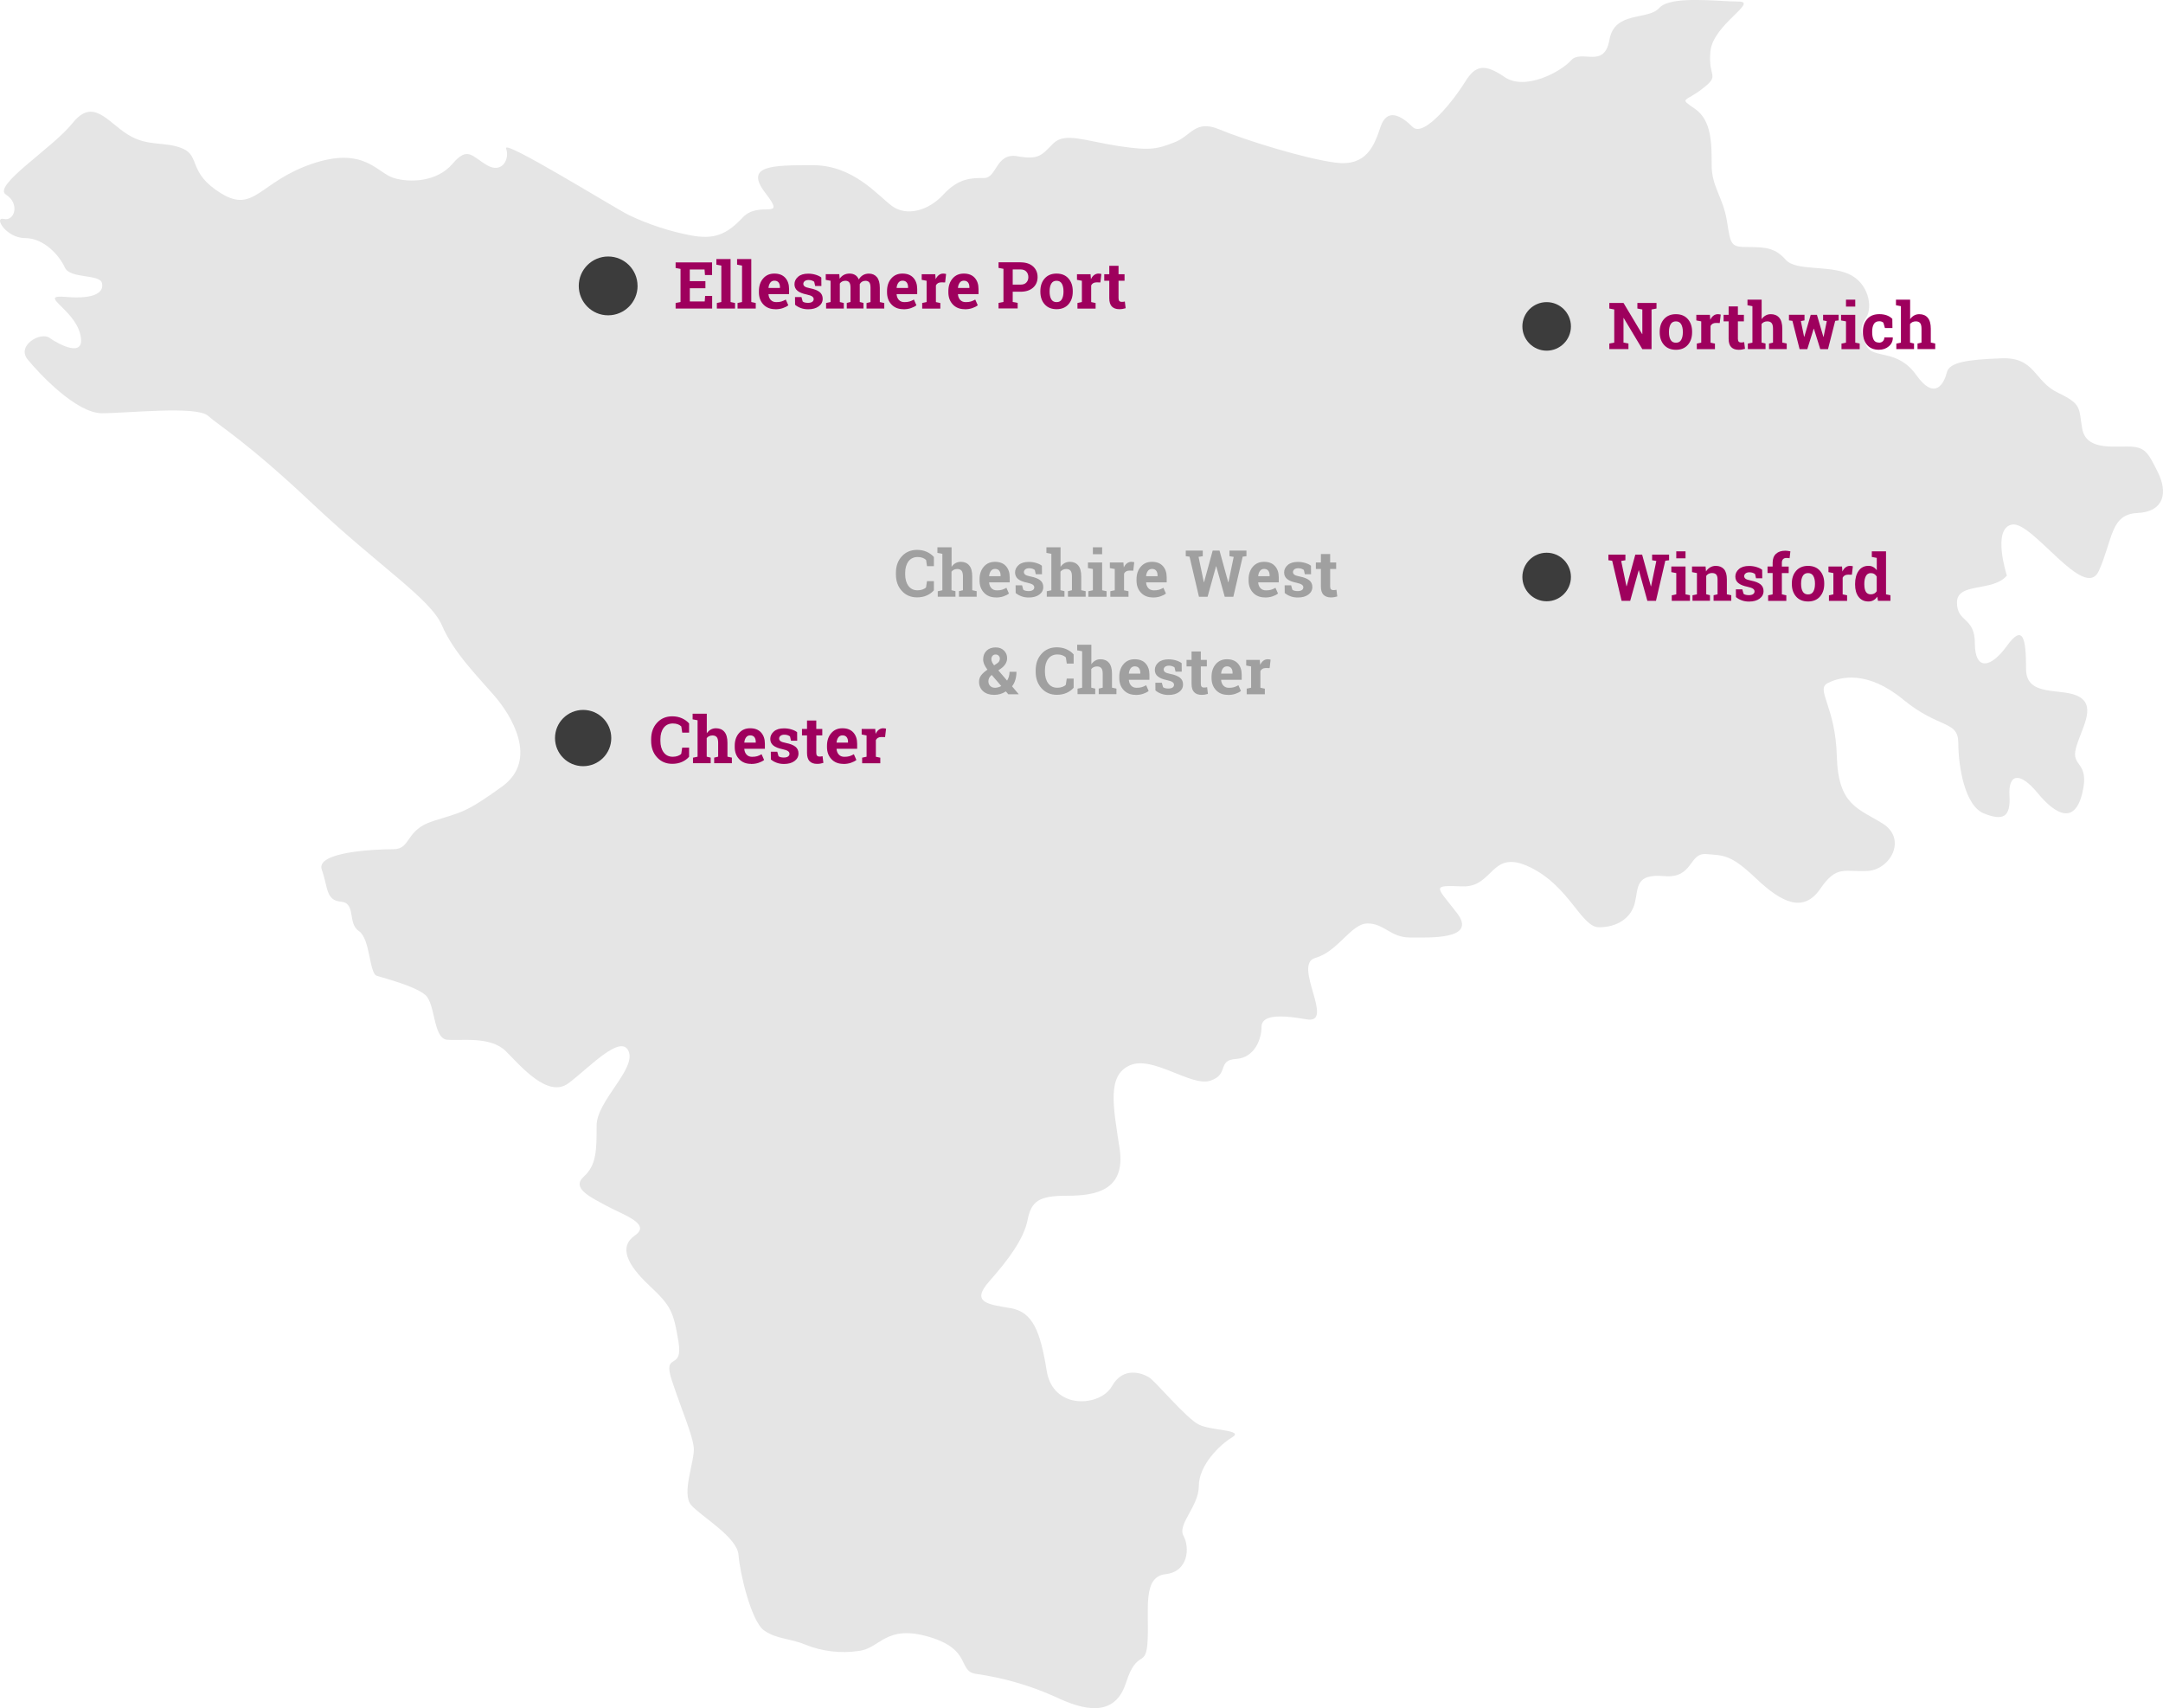 <?xml version="1.0" encoding="UTF-8"?><svg id="Layer_2" xmlns="http://www.w3.org/2000/svg" xmlns:xlink="http://www.w3.org/1999/xlink" viewBox="0 0 532.83 420.8"><defs><style>.cls-1{fill:none;}.cls-2{clip-path:url(#clippath);}.cls-3{fill:#e5e5e5;}.cls-4{fill:#9e005d;}.cls-5{fill:#3c3c3c;}.cls-6,.cls-7{isolation:isolate;}.cls-7{opacity:.41;}</style><clipPath id="clippath"><rect class="cls-1" width="532.83" height="420.8"/></clipPath></defs><g id="Layer_1-2"><g id="Group_296"><g id="Group_30"><g class="cls-2"><g id="Group_29"><path id="Path_28" class="cls-3" d="m494.38,141.81s-3.78-11.65,1.26-12.6,17.95,19.21,21.42,11.34,2.84-13.86,9.45-14.18,7.56-5.04,5.04-10.08-3.15-6.3-7.56-6.3-10.16.63-11.06-4.41.04-5.98-5.94-8.82-5.56-8.82-13.96-8.5-12.81.95-13.44,3.46-2.83,7.25-7.56.63-10.71-3.78-12.28-7.25-1.58-4.41,0-6.93.63-8.5-4.41-10.71-12.91-.63-15.43-3.46-4.73-3.15-9.13-3.15-4.41-.32-5.35-6.3-3.78-8.5-3.78-13.86,0-11.02-4.09-13.86-2.52-1.58,1.89-5.04,1.26-2.52,1.89-9.13,11.97-12.28,6.92-12.28-16.69-1.57-19.52,1.58c-2.83,3.15-11.02.63-12.28,7.87-1.26,7.25-6.93,2.2-9.45,5.04-2.52,2.84-11.34,7.56-16.38,4.1s-7.25-2.84-9.76,1.26-10.08,13.86-12.91,11.02-6.3-4.73-7.88,0c-1.58,4.72-3.47,9.76-11.02,8.82s-22.67-5.67-28.66-8.19-6.93,1.58-11.02,3.15-5.67,2.2-13.86.94-13.23-3.46-16.06-.63-3.46,4.1-8.82,3.15-5.04,5.35-8.19,5.35-6.3,0-10.08,4.1-9.13,5.35-12.6,2.83-9.45-10.08-19.52-10.08-17.01,0-11.65,6.93-1.57,1.58-5.67,5.98-7.24,5.35-12.6,4.41c-5.34-1.01-10.53-2.71-15.43-5.04-3.78-1.89-31.18-18.9-30.23-16.38s-.95,6.3-4.72,4.09-4.72-4.72-8.5-.31-10.4,4.71-14.49,3.46-7.25-7.88-20.16-3.46-14.17,12.28-22.36,7.24-5.04-9.14-9.45-11.02-8.5-.32-13.54-3.47-8.5-9.13-13.55-2.83S-1.99,45.75,1.48,47.95c3.47,2.2,2.11,6.61-.52,5.98s.52,4.72,5.24,4.72,8.5,4.41,9.77,7.24c1.27,2.83,8.5,1.57,9.13,3.78s-1.58,4.1-8.82,3.47,1.89,2.83,3.47,9.13-5.35,2.52-7.56.95-8.19,1.89-5.36,5.35c2.84,3.47,11.97,13.22,18.27,13.22s23.3-1.89,26.14.63,9.45,6.3,25.83,21.73c16.38,15.43,28.98,23.31,31.81,29.92s8.82,12.6,12.91,17.32,11.02,15.75,1.89,22.36-10.08,6.3-17.01,8.5-5.35,6.93-9.76,6.93-19.21.63-17.64,5.04.95,7.56,4.72,7.88,1.57,5.35,4.41,7.24,2.52,10.4,4.41,11.02,9.45,2.52,11.97,4.73,1.89,10.71,5.35,11.02c3.47.31,10.71-.94,14.49,2.84,3.78,3.78,10.39,11.65,15.43,7.87s12.91-12.28,14.8-7.87c1.89,4.41-7.88,12.28-7.88,18.27s0,9.76-3.15,12.6,1.57,5.04,5.67,7.25,11.02,4.41,6.93,7.24-1.89,7.25,3.46,12.28,5.99,6.3,7.25,13.86-4.1,2.2-1.57,9.76,5.04,13.23,5.35,16.38-3.15,11.34-.63,14.17,11.34,7.87,11.65,12.28,3.15,16.38,6.3,18.58,6.3,1.89,10.08,3.47c4.19,1.7,8.76,2.24,13.23,1.58,5.35-.63,6.61-6.62,17.32-3.47s6.93,8.5,11.65,9.13c6.74.96,13.32,2.87,19.53,5.67,6.62,3.15,14.49,5.35,17.33-3.47s5.04-3.15,5.35-10.71-1.26-15.43,4.41-16.06,5.98-6.61,4.41-9.45,3.78-7.25,3.78-12.28,5.04-10.08,8.19-11.97-5.04-1.58-8.19-3.15-10.71-10.71-12.28-11.65-6.3-2.84-9.13,2.2-14.49,5.98-16.06-3.78-3.46-14.49-8.82-15.43-10.08-1.26-5.35-6.61,8.5-10.4,9.45-15.12,2.83-5.98,9.76-5.98,14.49-1.26,12.91-11.65-3.15-17.95,2.52-20.47,15.12,5.35,19.84,3.78,1.58-5.04,6.3-5.35,6.3-5.04,6.3-7.87,3.95-3.15,11.11-1.89-3.55-13.54,2.12-15.12,8.82-8.5,12.91-8.5,5.67,3.46,10.39,3.46,16.7.63,11.65-5.98-6.61-6.93,1.26-6.61,6.93-9.45,16.7-4.73,12.6,14.8,17,14.8,7.88-2.2,8.82-5.98,0-7.25,7.24-6.62,5.99-5.81,10.4-5.43,5.98.07,12.28,6.05,11.65,8.5,15.75,2.52,5.98-4.1,11.65-4.41,9.76-7.88,3.78-11.65-11.02-4.41-11.34-16.69-5.35-16.38-2.2-17.96,9.76-3.15,18.58,4.1,13.55,5.04,13.55,10.71,1.58,15.43,6.3,17.32,6.62.95,6.3-4.41,2.52-5.98,6.93-.63,9.13,7.88,11.02,0c1.89-7.88-2.84-6.3-1.58-11.02s5.04-10.07.95-12.6-13.23.31-13.23-6.93-.63-11.34-4.73-5.67-7.88,5.99-7.88-.63-4.41-5.04-4.41-10.08,8.82-2.52,12.28-6.61"/><path id="Path_29" class="cls-5" d="m157.06,70.42c0,4-3.24,7.24-7.24,7.25s-7.24-3.24-7.25-7.24c0-4,3.24-7.24,7.24-7.25h0c4,0,7.24,3.24,7.24,7.24"/><path id="Path_30" class="cls-5" d="m386.98,80.4c0,3.3-2.68,5.98-5.98,5.98s-5.98-2.68-5.98-5.98,2.68-5.98,5.98-5.98c3.3,0,5.98,2.68,5.98,5.98h0"/><path id="Path_31" class="cls-5" d="m386.98,142.13c0,3.3-2.68,5.98-5.98,5.98s-5.98-2.68-5.98-5.98,2.68-5.98,5.98-5.98c3.3,0,5.98,2.68,5.98,5.98h0"/><path id="Path_32" class="cls-5" d="m150.58,181.8c0,3.83-3.1,6.93-6.93,6.93-3.83,0-6.93-3.1-6.93-6.93s3.1-6.93,6.93-6.93c3.83,0,6.93,3.1,6.93,6.93h0"/></g></g></g><g id="Ellesmere_Port" class="cls-6"><g class="cls-6"><path class="cls-4" d="m173.78,71h-3.85v3.25h3.67l.1-1.36h1.73v3.11h-9v-1.37l1.21-.23v-8.16l-1.21-.23v-1.38h8.98v3.12h-1.75l-.1-1.36h-3.64v2.86h3.85v1.76Z"/><path class="cls-4" d="m176.47,65.19v-1.38h3.5v10.59l1.1.23v1.37h-4.48v-1.37l1.1-.23v-8.98l-1.22-.23Z"/><path class="cls-4" d="m181.57,65.19v-1.38h3.5v10.59l1.1.23v1.37h-4.48v-1.37l1.1-.23v-8.98l-1.22-.23Z"/><path class="cls-4" d="m190.96,76.16c-1.22,0-2.19-.39-2.92-1.17-.73-.78-1.09-1.77-1.09-2.98v-.31c0-1.25.34-2.29,1.04-3.1.69-.81,1.62-1.22,2.78-1.21,1.14,0,2.03.34,2.66,1.03.63.69.95,1.62.95,2.79v1.24h-5.05l-.02.05c.04.56.23,1.02.56,1.38.33.36.78.54,1.35.54.5,0,.92-.05,1.26-.15.33-.1.7-.26,1.09-.48l.62,1.41c-.35.28-.8.51-1.36.7s-1.17.28-1.86.28Zm-.2-7.02c-.42,0-.76.16-1,.48-.25.32-.4.75-.45,1.27l.02.04h2.8v-.2c0-.48-.11-.87-.34-1.16s-.57-.43-1.03-.43Z"/><path class="cls-4" d="m202.34,70.45h-1.53l-.24-1.05c-.16-.12-.35-.23-.59-.31-.24-.08-.5-.12-.79-.12-.4,0-.72.09-.95.27s-.35.41-.35.68c0,.25.11.47.34.64.22.17.67.32,1.34.45,1.05.21,1.82.51,2.33.92.5.4.76.96.76,1.67,0,.76-.33,1.38-.98,1.86-.65.48-1.51.72-2.58.72-.65,0-1.25-.09-1.79-.29-.54-.19-1.03-.46-1.45-.82l-.02-1.9h1.59l.31,1.1c.14.11.32.2.55.25s.48.08.73.08c.46,0,.82-.08,1.06-.25s.36-.39.36-.68c0-.25-.12-.47-.37-.65-.25-.18-.7-.34-1.35-.48-1-.2-1.75-.5-2.25-.9s-.76-.94-.76-1.63.29-1.32.88-1.83c.58-.51,1.41-.77,2.49-.77.66,0,1.28.09,1.86.27s1.05.4,1.38.68l.02,2.1Z"/><path class="cls-4" d="m203.41,68.92v-1.38h3.34l.09,1.12c.27-.41.61-.72,1.02-.94.41-.22.88-.33,1.42-.33s1,.12,1.39.36c.39.24.68.6.88,1.09.26-.45.6-.81,1.02-1.06.42-.25.91-.38,1.47-.38.83,0,1.49.29,1.97.86.48.58.72,1.45.72,2.63v3.52l1.1.23v1.37h-4.37v-1.37l.98-.23v-3.52c0-.64-.1-1.09-.31-1.34-.21-.25-.52-.38-.93-.38-.32,0-.6.07-.84.21-.24.14-.43.34-.57.6,0,.1,0,.18,0,.25,0,.07,0,.14,0,.21v3.95l.92.23v1.37h-4.12v-1.37l.92-.23v-3.52c0-.62-.1-1.07-.31-1.32-.21-.26-.52-.39-.94-.39-.31,0-.58.06-.81.18-.23.12-.42.28-.57.5v4.56l.98.23v1.37h-4.36v-1.37l1.1-.23v-5.24l-1.22-.23Z"/><path class="cls-4" d="m222.52,76.16c-1.22,0-2.19-.39-2.92-1.17-.73-.78-1.09-1.77-1.09-2.98v-.31c0-1.25.34-2.29,1.04-3.1.69-.81,1.62-1.22,2.78-1.21,1.14,0,2.03.34,2.66,1.03.63.69.95,1.62.95,2.79v1.24h-5.05l-.02.05c.04.56.23,1.02.56,1.38.33.36.78.54,1.35.54.5,0,.92-.05,1.26-.15.33-.1.7-.26,1.09-.48l.62,1.41c-.35.28-.8.51-1.36.7s-1.17.28-1.86.28Zm-.2-7.02c-.42,0-.76.16-1,.48-.25.32-.4.75-.45,1.27l.02.04h2.8v-.2c0-.48-.11-.87-.34-1.16s-.57-.43-1.03-.43Z"/><path class="cls-4" d="m227.17,74.63l1.09-.23v-5.24l-1.21-.23v-1.38h3.34l.1,1.23c.2-.44.45-.78.77-1.02s.67-.37,1.09-.37c.12,0,.25,0,.38.03s.24.04.33.07l-.24,2.08-.94-.02c-.33,0-.61.07-.83.2s-.39.32-.5.55v4.11l1.09.23v1.37h-4.47v-1.37Z"/><path class="cls-4" d="m237.63,76.16c-1.22,0-2.19-.39-2.92-1.17-.73-.78-1.09-1.77-1.09-2.98v-.31c0-1.25.34-2.29,1.04-3.1.69-.81,1.62-1.22,2.78-1.21,1.14,0,2.03.34,2.66,1.03.63.69.95,1.62.95,2.79v1.24h-5.05l-.02.05c.04.56.23,1.02.56,1.38.33.36.78.54,1.35.54.5,0,.92-.05,1.26-.15.33-.1.7-.26,1.09-.48l.62,1.41c-.35.28-.8.51-1.36.7s-1.17.28-1.86.28Zm-.2-7.02c-.42,0-.76.16-1,.48-.25.32-.4.75-.45,1.27l.02.04h2.8v-.2c0-.48-.11-.87-.34-1.16s-.57-.43-1.03-.43Z"/><path class="cls-4" d="m251.39,64.62c1.3,0,2.33.33,3.08,1,.75.67,1.13,1.55,1.13,2.63s-.38,1.96-1.13,2.62c-.75.66-1.78.99-3.08.99h-1.92v2.52l1.22.23v1.37h-4.71v-1.37l1.21-.23v-8.16l-1.21-.23v-1.38h5.41Zm-1.92,5.49h1.92c.64,0,1.12-.17,1.44-.52.33-.35.49-.79.49-1.32s-.16-1-.49-1.36c-.33-.36-.81-.54-1.44-.54h-1.92v3.73Z"/><path class="cls-4" d="m256.28,71.7c0-1.26.35-2.29,1.06-3.1.71-.8,1.68-1.21,2.93-1.21s2.23.4,2.93,1.2c.71.8,1.06,1.84,1.06,3.1v.16c0,1.27-.35,2.31-1.06,3.11-.71.8-1.68,1.2-2.92,1.2s-2.24-.4-2.94-1.2c-.71-.8-1.06-1.83-1.06-3.11v-.16Zm2.28.16c0,.77.14,1.39.41,1.86.27.47.71.7,1.31.7s1.02-.23,1.29-.7.41-1.09.41-1.85v-.16c0-.75-.14-1.36-.41-1.84-.28-.47-.71-.71-1.3-.71s-1.03.24-1.3.71c-.27.47-.41,1.09-.41,1.84v.16Z"/><path class="cls-4" d="m265.42,74.63l1.09-.23v-5.24l-1.21-.23v-1.38h3.34l.1,1.23c.2-.44.45-.78.77-1.02s.67-.37,1.09-.37c.12,0,.25,0,.38.03s.24.04.33.07l-.24,2.08-.94-.02c-.33,0-.61.07-.83.2s-.39.32-.5.55v4.11l1.09.23v1.37h-4.47v-1.37Z"/><path class="cls-4" d="m275.54,65.48v2.07h1.48v1.6h-1.48v4.3c0,.33.07.56.2.7.13.14.32.21.55.21.16,0,.29,0,.41-.02s.25-.04.39-.07l.2,1.65c-.26.08-.51.14-.76.18s-.52.06-.81.06c-.79,0-1.39-.22-1.82-.65-.42-.43-.64-1.12-.64-2.05v-4.31h-1.24v-1.6h1.24v-2.07h2.27Z"/></g></g><g id="Northwich" class="cls-6"><g class="cls-6"><path class="cls-4" d="m408.06,74.62v1.38l-1.22.23v9.77h-2.27l-4.59-7.66h-.05v6.05l1.22.23v1.37h-4.71v-1.37l1.21-.23v-8.16l-1.21-.23v-1.38h3.49l4.59,7.66h.05v-6.05l-1.22-.23v-1.38h4.71Z"/><path class="cls-4" d="m408.85,81.7c0-1.26.35-2.29,1.06-3.1.71-.8,1.68-1.21,2.93-1.21s2.23.4,2.93,1.2c.71.8,1.06,1.84,1.06,3.1v.16c0,1.27-.35,2.31-1.06,3.11-.71.8-1.68,1.2-2.92,1.2s-2.24-.4-2.94-1.2c-.71-.8-1.06-1.83-1.06-3.11v-.16Zm2.28.16c0,.77.13,1.39.41,1.86.27.47.71.7,1.31.7s1.02-.23,1.29-.7.41-1.09.41-1.85v-.16c0-.75-.14-1.36-.41-1.84-.28-.47-.71-.71-1.3-.71s-1.03.24-1.3.71c-.27.47-.41,1.09-.41,1.84v.16Z"/><path class="cls-4" d="m417.99,84.63l1.09-.23v-5.24l-1.21-.23v-1.38h3.34l.1,1.23c.2-.44.45-.78.77-1.02s.67-.37,1.09-.37c.12,0,.25,0,.38.03s.24.04.33.07l-.24,2.08-.94-.02c-.33,0-.61.07-.83.2s-.39.32-.5.55v4.11l1.09.23v1.37h-4.47v-1.37Z"/><path class="cls-4" d="m428.11,75.48v2.07h1.48v1.6h-1.48v4.3c0,.33.07.56.2.7.13.14.32.21.55.21.16,0,.29,0,.41-.02s.25-.04.39-.07l.2,1.65c-.26.08-.51.14-.76.18s-.52.06-.81.06c-.79,0-1.39-.22-1.82-.65-.42-.43-.64-1.12-.64-2.05v-4.31h-1.24v-1.6h1.24v-2.07h2.27Z"/><path class="cls-4" d="m430.59,84.63l1.1-.23v-8.98l-1.22-.23v-1.38h3.49v4.81c.27-.39.59-.69.98-.91.38-.22.81-.32,1.28-.32.88,0,1.58.29,2.08.88.5.59.75,1.49.75,2.71v3.41l1.09.23v1.37h-4.36v-1.37l.98-.23v-3.43c0-.66-.12-1.12-.35-1.39-.23-.27-.58-.41-1.04-.41-.32,0-.6.06-.83.17-.24.11-.44.28-.6.48v4.58l.98.23v1.37h-4.36v-1.37Z"/><path class="cls-4" d="m452.93,78.92l-.85.11-1.77,6.97h-1.91l-1.57-5.03h-.05l-1.57,5.03h-1.9l-1.77-6.97-.85-.11v-1.38h3.83v1.38l-.9.17.8,3.87h.05l1.58-5.41h1.53l1.59,5.43h.05l.79-3.88-.91-.18v-1.38h3.83v1.38Z"/><path class="cls-4" d="m453.64,84.63l1.1-.23v-5.24l-1.22-.23v-1.38h3.5v6.85l1.09.23v1.37h-4.48v-1.37Zm3.38-9.11h-2.28v-1.71h2.28v1.71Z"/><path class="cls-4" d="m462.84,84.41c.41,0,.73-.12.98-.36.24-.24.37-.55.37-.95h2.06l.02.05c.02.85-.3,1.57-.96,2.14-.66.58-1.48.86-2.47.86-1.26,0-2.23-.4-2.91-1.2-.68-.8-1.02-1.82-1.02-3.07v-.23c0-1.25.35-2.27,1.05-3.07.7-.8,1.7-1.2,3-1.2.68,0,1.29.1,1.84.3.54.2.99.49,1.35.86l.03,2.26h-1.85l-.38-1.32c-.12-.1-.26-.18-.42-.25-.17-.07-.36-.1-.57-.1-.65,0-1.1.23-1.37.7s-.4,1.07-.4,1.81v.23c0,.75.12,1.36.37,1.82.24.46.67.69,1.29.69Z"/><path class="cls-4" d="m467.17,84.63l1.1-.23v-8.98l-1.22-.23v-1.38h3.49v4.81c.27-.39.59-.69.98-.91.38-.22.81-.32,1.28-.32.88,0,1.58.29,2.08.88.5.59.75,1.49.75,2.71v3.41l1.09.23v1.37h-4.36v-1.37l.98-.23v-3.43c0-.66-.12-1.12-.35-1.39-.23-.27-.58-.41-1.04-.41-.32,0-.6.06-.83.17-.24.11-.44.28-.6.48v4.58l.98.23v1.37h-4.36v-1.37Z"/></g></g><g id="Winsford" class="cls-6"><g class="cls-6"><path class="cls-4" d="m411.17,138l-.94.12-2.3,9.88h-2.12l-2.09-7.51h-.05l-2.09,7.51h-2.12l-2.32-9.88-.93-.12v-1.38h4.19v1.38l-1.04.18,1.3,6.23h.05s2.13-7.79,2.13-7.79h1.68l2.15,7.8h.05s1.3-6.24,1.3-6.24l-1.04-.18v-1.38h4.18v1.38Z"/><path class="cls-4" d="m411.83,146.63l1.1-.23v-5.24l-1.22-.23v-1.38h3.5v6.85l1.09.23v1.37h-4.48v-1.37Zm3.38-9.11h-2.28v-1.71h2.28v1.71Z"/><path class="cls-4" d="m416.93,146.63l1.09-.23v-5.24l-1.21-.23v-1.38h3.34l.1,1.21c.28-.43.63-.77,1.04-1.01.41-.24.87-.36,1.38-.36.85,0,1.52.27,2,.8.48.54.72,1.38.72,2.52v3.68l1.09.23v1.37h-4.36v-1.37l.98-.23v-3.67c0-.57-.12-.97-.34-1.21-.23-.24-.58-.36-1.04-.36-.3,0-.57.06-.81.18-.24.12-.44.3-.6.52v4.53l.92.23v1.37h-4.3v-1.37Z"/><path class="cls-4" d="m434.11,142.45h-1.53l-.24-1.05c-.16-.12-.35-.23-.59-.31-.24-.08-.5-.12-.79-.12-.4,0-.72.09-.95.27s-.35.41-.35.68c0,.25.11.47.34.64.22.17.67.32,1.34.45,1.05.21,1.82.51,2.33.92.5.4.76.96.76,1.67,0,.76-.33,1.38-.98,1.86-.65.48-1.51.72-2.58.72-.65,0-1.25-.09-1.79-.29-.54-.19-1.03-.46-1.45-.82l-.02-1.9h1.59l.31,1.1c.13.11.32.2.55.25s.48.08.73.08c.46,0,.82-.08,1.06-.25s.36-.39.36-.68c0-.25-.12-.47-.37-.65-.25-.18-.7-.34-1.35-.48-1-.2-1.75-.5-2.25-.9s-.76-.94-.76-1.63.29-1.32.88-1.83c.58-.51,1.41-.77,2.49-.77.66,0,1.28.09,1.86.27s1.04.4,1.38.68l.02,2.1Z"/><path class="cls-4" d="m435.57,146.63l1.1-.23v-5.25h-1.26v-1.6h1.26v-.94c0-.95.27-1.68.82-2.19s1.31-.77,2.3-.77c.19,0,.39.01.59.04.2.03.42.07.66.12l-.2,1.7c-.12-.02-.25-.04-.36-.05s-.25-.02-.41-.02c-.37,0-.65.1-.84.3-.19.2-.29.5-.29.88v.94h1.68v1.6h-1.68v5.25l1.1.23v1.37h-4.48v-1.37Z"/><path class="cls-4" d="m441.4,143.7c0-1.26.35-2.29,1.06-3.1.71-.8,1.68-1.21,2.93-1.21s2.23.4,2.93,1.2c.71.8,1.06,1.84,1.06,3.1v.16c0,1.27-.35,2.31-1.06,3.11-.71.8-1.68,1.2-2.92,1.2s-2.24-.4-2.94-1.2c-.71-.8-1.06-1.83-1.06-3.11v-.16Zm2.28.16c0,.77.13,1.39.41,1.86.27.47.71.7,1.31.7s1.02-.23,1.29-.7.41-1.09.41-1.85v-.16c0-.75-.14-1.36-.41-1.84-.28-.47-.71-.71-1.3-.71s-1.03.24-1.3.71c-.27.47-.41,1.09-.41,1.84v.16Z"/><path class="cls-4" d="m450.54,146.63l1.09-.23v-5.24l-1.21-.23v-1.38h3.34l.1,1.23c.2-.44.45-.78.77-1.02s.67-.37,1.09-.37c.12,0,.25,0,.38.03s.24.04.33.07l-.24,2.08-.94-.02c-.33,0-.61.07-.83.2s-.39.32-.5.55v4.11l1.09.23v1.37h-4.47v-1.37Z"/><path class="cls-4" d="m462.45,146.97c-.27.39-.58.69-.94.89-.36.2-.78.3-1.24.3-1.04,0-1.85-.38-2.43-1.14-.58-.76-.86-1.77-.86-3.02v-.16c0-1.33.29-2.41.87-3.23s1.39-1.23,2.44-1.23c.42,0,.8.09,1.14.28.34.18.63.45.89.79v-3.03l-1.22-.23v-1.38h3.5v10.59l1.09.23v1.37h-3.07l-.17-1.03Zm-3.19-2.96c0,.74.12,1.32.37,1.75.25.42.65.64,1.21.64.33,0,.62-.07.87-.2.24-.14.45-.33.6-.59v-3.59c-.16-.27-.36-.48-.6-.63s-.53-.22-.86-.22c-.56,0-.96.25-1.22.74-.26.5-.38,1.14-.38,1.94v.16Z"/></g></g><g id="Cheshire_West_Chester" class="cls-7"><g class="cls-6"><path class="cls-5" d="m230.06,139.46h-1.7l-.23-1.52c-.22-.22-.51-.4-.85-.53-.34-.13-.74-.2-1.21-.2-.99,0-1.75.36-2.29,1.08-.53.72-.8,1.66-.8,2.81v.4c0,1.16.27,2.1.8,2.82s1.28,1.09,2.25,1.09c.45,0,.86-.07,1.23-.2.37-.13.66-.31.86-.53l.23-1.52h1.7v2.25c-.46.53-1.04.95-1.75,1.27s-1.51.47-2.39.47c-1.53,0-2.78-.53-3.75-1.59-.97-1.06-1.46-2.41-1.46-4.07v-.38c0-1.65.48-3.01,1.45-4.07s2.22-1.59,3.76-1.59c.88,0,1.67.16,2.38.48.71.32,1.29.74,1.76,1.27v2.25Z"/><path class="cls-5" d="m231.04,145.63l1.1-.23v-8.98l-1.22-.23v-1.38h3.49v4.81c.27-.39.59-.69.98-.91.39-.22.81-.32,1.28-.32.89,0,1.58.29,2.08.88.5.59.75,1.49.75,2.71v3.41l1.09.23v1.37h-4.36v-1.37l.98-.23v-3.43c0-.66-.12-1.12-.35-1.39-.23-.27-.58-.41-1.04-.41-.32,0-.6.06-.83.17-.24.11-.44.28-.6.48v4.58l.98.23v1.37h-4.36v-1.37Z"/><path class="cls-5" d="m245.31,147.16c-1.22,0-2.19-.39-2.92-1.17-.73-.78-1.09-1.77-1.09-2.98v-.31c0-1.25.34-2.29,1.04-3.1.69-.81,1.62-1.22,2.78-1.21,1.14,0,2.03.34,2.66,1.03.63.69.95,1.62.95,2.79v1.24h-5.05l-.02.05c.04.56.23,1.02.56,1.38.33.36.78.54,1.35.54.5,0,.92-.05,1.26-.15.33-.1.7-.26,1.09-.48l.62,1.41c-.35.28-.8.51-1.36.7s-1.17.28-1.86.28Zm-.2-7.02c-.42,0-.76.16-1,.48-.25.32-.4.75-.45,1.27l.02.04h2.8v-.2c0-.48-.11-.87-.34-1.16s-.57-.43-1.03-.43Z"/><path class="cls-5" d="m256.68,141.45h-1.53l-.24-1.05c-.16-.12-.35-.23-.59-.31-.24-.08-.5-.12-.79-.12-.4,0-.72.09-.95.27s-.35.41-.35.68c0,.25.11.47.34.64.22.17.67.32,1.34.45,1.05.21,1.82.51,2.33.92.5.4.76.96.76,1.67,0,.76-.33,1.38-.98,1.86-.65.48-1.51.72-2.58.72-.65,0-1.25-.09-1.79-.29-.54-.19-1.03-.46-1.45-.82l-.02-1.9h1.59l.31,1.1c.14.11.32.2.55.25s.48.08.73.08c.46,0,.82-.08,1.06-.25s.36-.39.36-.68c0-.25-.12-.47-.37-.65-.25-.18-.7-.34-1.35-.48-1-.2-1.75-.5-2.25-.9s-.76-.94-.76-1.63.29-1.32.88-1.83c.58-.51,1.41-.77,2.49-.77.66,0,1.28.09,1.86.27s1.05.4,1.38.68l.02,2.1Z"/><path class="cls-5" d="m257.89,145.63l1.1-.23v-8.98l-1.22-.23v-1.38h3.49v4.81c.27-.39.59-.69.98-.91.39-.22.81-.32,1.28-.32.89,0,1.58.29,2.08.88.5.59.75,1.49.75,2.71v3.41l1.09.23v1.37h-4.36v-1.37l.98-.23v-3.43c0-.66-.12-1.12-.35-1.39-.23-.27-.58-.41-1.04-.41-.32,0-.6.06-.83.17-.24.11-.44.28-.6.48v4.58l.98.23v1.37h-4.36v-1.37Z"/><path class="cls-5" d="m268.12,145.63l1.1-.23v-5.24l-1.22-.23v-1.38h3.5v6.85l1.09.23v1.37h-4.48v-1.37Zm3.38-9.11h-2.28v-1.71h2.28v1.71Z"/><path class="cls-5" d="m273.52,145.63l1.09-.23v-5.24l-1.21-.23v-1.38h3.34l.1,1.23c.2-.44.45-.78.77-1.02s.67-.37,1.09-.37c.12,0,.25,0,.38.03s.24.04.33.07l-.24,2.08-.94-.02c-.33,0-.61.07-.83.2s-.39.32-.5.55v4.11l1.09.23v1.37h-4.47v-1.37Z"/><path class="cls-5" d="m283.98,147.16c-1.22,0-2.19-.39-2.92-1.17s-1.09-1.77-1.09-2.98v-.31c0-1.25.34-2.29,1.04-3.1s1.62-1.22,2.78-1.21c1.14,0,2.03.34,2.66,1.03s.95,1.62.95,2.79v1.24h-5.05l-.02.05c.04.56.23,1.02.56,1.38s.78.54,1.35.54c.5,0,.92-.05,1.26-.15s.7-.26,1.09-.48l.62,1.41c-.35.28-.8.51-1.36.7s-1.17.28-1.86.28Zm-.2-7.02c-.42,0-.75.16-1,.48s-.4.75-.45,1.27l.02.04h2.8v-.2c0-.48-.11-.87-.34-1.16s-.57-.43-1.03-.43Z"/><path class="cls-5" d="m307.06,137l-.94.12-2.3,9.88h-2.12l-2.09-7.51h-.05l-2.09,7.51h-2.12l-2.32-9.88-.93-.12v-1.38h4.19v1.38l-1.04.18,1.3,6.23h.05s2.13-7.79,2.13-7.79h1.68l2.15,7.8h.05s1.3-6.24,1.3-6.24l-1.04-.18v-1.38h4.18v1.38Z"/><path class="cls-5" d="m311.59,147.16c-1.22,0-2.19-.39-2.92-1.17s-1.09-1.77-1.09-2.98v-.31c0-1.25.34-2.29,1.04-3.1s1.62-1.22,2.78-1.21c1.14,0,2.03.34,2.66,1.03s.95,1.62.95,2.79v1.24h-5.05l-.02.05c.04.56.23,1.02.56,1.38s.78.54,1.35.54c.5,0,.92-.05,1.26-.15s.7-.26,1.09-.48l.62,1.41c-.35.28-.8.51-1.36.7s-1.17.28-1.86.28Zm-.2-7.02c-.42,0-.75.16-1,.48s-.4.75-.45,1.27l.02.04h2.8v-.2c0-.48-.11-.87-.34-1.16s-.57-.43-1.03-.43Z"/><path class="cls-5" d="m322.96,141.45h-1.53l-.24-1.05c-.16-.12-.35-.23-.59-.31s-.5-.12-.79-.12c-.4,0-.72.09-.95.27s-.35.41-.35.68c0,.25.11.47.34.64s.67.32,1.34.45c1.05.21,1.82.51,2.33.92s.76.96.76,1.67c0,.76-.33,1.38-.98,1.86s-1.51.72-2.58.72c-.65,0-1.25-.09-1.79-.29s-1.03-.46-1.45-.82l-.02-1.9h1.59l.31,1.1c.14.11.32.2.55.25s.48.08.73.08c.46,0,.82-.08,1.06-.25s.36-.39.36-.68c0-.25-.12-.47-.37-.65s-.7-.34-1.35-.48c-1-.2-1.75-.5-2.25-.9s-.76-.94-.76-1.63.29-1.32.88-1.83,1.41-.77,2.49-.77c.66,0,1.28.09,1.86.27s1.05.4,1.38.68l.02,2.1Z"/><path class="cls-5" d="m327.67,136.48v2.07h1.48v1.6h-1.48v4.3c0,.33.07.56.2.7s.32.21.55.21c.16,0,.29,0,.41-.02s.25-.04.39-.07l.2,1.65c-.25.08-.51.14-.76.18s-.52.06-.81.06c-.79,0-1.39-.22-1.82-.65s-.64-1.12-.64-2.05v-4.31h-1.24v-1.6h1.24v-2.07h2.27Z"/></g><g class="cls-6"><path class="cls-5" d="m241.18,167.94c0-.61.17-1.14.51-1.59.34-.45.85-.91,1.55-1.39-.35-.48-.62-.92-.79-1.31-.17-.4-.26-.8-.26-1.21,0-.9.28-1.62.84-2.16s1.31-.81,2.26-.81c.83,0,1.5.26,2.02.77.52.51.78,1.13.78,1.86,0,.51-.13.98-.38,1.4-.26.42-.6.79-1.05,1.11l-.73.52,2.16,2.52c.19-.31.33-.65.44-1.02.1-.36.16-.75.16-1.16h1.7c0,.72-.09,1.38-.27,1.98-.18.6-.45,1.14-.81,1.61l1.62,1.91-.02.04h-2.53l-.6-.7c-.44.29-.9.5-1.37.64s-.97.21-1.51.21c-1.14,0-2.04-.3-2.71-.89s-1.01-1.37-1.01-2.33Zm3.84,1.48c.28,0,.55-.04.83-.11.28-.07.54-.18.8-.32l-2.34-2.72-.15.1c-.27.25-.45.49-.54.73-.1.24-.14.48-.14.71,0,.46.14.84.43,1.14.29.3.66.45,1.12.45Zm-.8-7.01c0,.22.06.45.17.69.11.24.28.5.5.79l.67-.44c.29-.19.49-.38.59-.58s.15-.41.15-.65c0-.26-.1-.49-.29-.7-.19-.2-.44-.3-.75-.3-.34,0-.6.11-.78.34-.18.23-.27.51-.27.85Z"/><path class="cls-5" d="m264.49,163.46h-1.7l-.23-1.52c-.22-.22-.51-.4-.85-.53-.34-.13-.74-.2-1.21-.2-.99,0-1.75.36-2.29,1.08-.53.72-.8,1.66-.8,2.81v.4c0,1.16.27,2.1.8,2.82s1.28,1.09,2.25,1.09c.45,0,.86-.07,1.23-.2.37-.13.66-.31.86-.53l.23-1.52h1.7v2.25c-.46.53-1.04.95-1.75,1.27s-1.51.47-2.39.47c-1.53,0-2.78-.53-3.75-1.59-.97-1.06-1.46-2.41-1.46-4.07v-.38c0-1.65.48-3.01,1.45-4.07s2.22-1.59,3.76-1.59c.88,0,1.67.16,2.38.48.71.32,1.29.74,1.76,1.27v2.25Z"/><path class="cls-5" d="m265.47,169.63l1.1-.23v-8.98l-1.22-.23v-1.38h3.49v4.81c.27-.39.59-.69.98-.91.38-.22.81-.32,1.28-.32.88,0,1.58.29,2.08.88.5.59.75,1.49.75,2.71v3.41l1.09.23v1.37h-4.36v-1.37l.98-.23v-3.43c0-.66-.12-1.12-.35-1.39-.23-.27-.58-.41-1.04-.41-.32,0-.6.06-.83.17-.24.11-.44.28-.6.48v4.58l.98.23v1.37h-4.36v-1.37Z"/><path class="cls-5" d="m279.73,171.16c-1.22,0-2.19-.39-2.92-1.17-.73-.78-1.09-1.77-1.09-2.98v-.31c0-1.25.34-2.29,1.04-3.1.69-.81,1.62-1.22,2.78-1.21,1.14,0,2.03.34,2.66,1.03.63.69.95,1.62.95,2.79v1.24h-5.05l-.02.05c.04.56.23,1.02.56,1.38.33.36.78.54,1.35.54.5,0,.92-.05,1.26-.15.33-.1.7-.26,1.09-.48l.62,1.41c-.35.28-.8.51-1.36.7s-1.17.28-1.86.28Zm-.2-7.02c-.42,0-.76.16-1,.48-.25.32-.4.75-.45,1.27l.02.04h2.8v-.2c0-.48-.11-.87-.34-1.16s-.57-.43-1.03-.43Z"/><path class="cls-5" d="m291.11,165.45h-1.53l-.24-1.05c-.16-.12-.35-.23-.59-.31-.24-.08-.5-.12-.79-.12-.4,0-.72.09-.95.27s-.35.41-.35.68c0,.25.11.47.34.64.22.17.67.32,1.34.45,1.05.21,1.82.51,2.33.92.5.4.76.96.76,1.67,0,.76-.33,1.38-.98,1.86-.65.48-1.51.72-2.58.72-.65,0-1.25-.09-1.79-.29-.54-.19-1.03-.46-1.45-.82l-.02-1.9h1.59l.31,1.1c.13.11.32.2.55.25s.48.08.73.08c.46,0,.82-.08,1.06-.25s.36-.39.36-.68c0-.25-.12-.47-.37-.65-.25-.18-.7-.34-1.35-.48-1-.2-1.75-.5-2.25-.9s-.76-.94-.76-1.63.29-1.32.88-1.83c.58-.51,1.41-.77,2.49-.77.66,0,1.28.09,1.86.27s1.04.4,1.38.68l.02,2.1Z"/><path class="cls-5" d="m295.81,160.48v2.07h1.48v1.6h-1.48v4.3c0,.33.07.56.2.7.13.14.32.21.55.21.16,0,.29,0,.41-.02s.25-.04.39-.07l.2,1.65c-.26.08-.51.14-.76.18s-.52.06-.81.06c-.79,0-1.39-.22-1.82-.65-.42-.43-.64-1.12-.64-2.05v-4.31h-1.24v-1.6h1.24v-2.07h2.27Z"/><path class="cls-5" d="m302.46,171.16c-1.22,0-2.19-.39-2.92-1.17-.73-.78-1.09-1.77-1.09-2.98v-.31c0-1.25.34-2.29,1.04-3.1.69-.81,1.62-1.22,2.78-1.21,1.14,0,2.03.34,2.66,1.03.63.69.95,1.62.95,2.79v1.24h-5.05l-.02.05c.04.56.23,1.02.56,1.38.33.36.78.54,1.35.54.5,0,.92-.05,1.26-.15.33-.1.7-.26,1.09-.48l.62,1.41c-.35.28-.8.51-1.36.7s-1.17.28-1.86.28Zm-.2-7.02c-.42,0-.76.16-1,.48-.25.32-.4.75-.45,1.27l.02.04h2.8v-.2c0-.48-.11-.87-.34-1.16s-.57-.43-1.03-.43Z"/><path class="cls-5" d="m307.11,169.63l1.09-.23v-5.24l-1.21-.23v-1.38h3.34l.1,1.23c.2-.44.45-.78.77-1.02s.67-.37,1.09-.37c.12,0,.25,0,.38.03s.24.04.33.07l-.24,2.08-.94-.02c-.33,0-.61.07-.83.2s-.39.32-.5.55v4.11l1.09.23v1.37h-4.47v-1.37Z"/></g></g><g id="Chester" class="cls-6"><g class="cls-6"><path class="cls-4" d="m169.76,180.46h-1.7l-.23-1.52c-.22-.22-.51-.4-.85-.53-.34-.13-.74-.2-1.21-.2-.99,0-1.75.36-2.29,1.08-.53.72-.8,1.66-.8,2.81v.4c0,1.16.27,2.1.8,2.82s1.28,1.09,2.25,1.09c.45,0,.86-.07,1.23-.2.37-.13.66-.31.86-.53l.23-1.52h1.7v2.25c-.46.53-1.04.95-1.75,1.27s-1.51.47-2.39.47c-1.53,0-2.78-.53-3.75-1.59-.97-1.06-1.46-2.41-1.46-4.07v-.38c0-1.65.48-3.01,1.45-4.07s2.22-1.59,3.76-1.59c.88,0,1.67.16,2.38.48.71.32,1.29.74,1.76,1.27v2.25Z"/><path class="cls-4" d="m170.74,186.63l1.1-.23v-8.98l-1.22-.23v-1.38h3.49v4.81c.27-.39.59-.69.98-.91.39-.22.81-.32,1.28-.32.89,0,1.58.29,2.08.88.5.59.75,1.49.75,2.71v3.41l1.09.23v1.37h-4.36v-1.37l.98-.23v-3.43c0-.66-.12-1.12-.35-1.39-.23-.27-.58-.41-1.04-.41-.32,0-.6.06-.83.17-.24.11-.44.28-.6.48v4.58l.98.23v1.37h-4.36v-1.37Z"/><path class="cls-4" d="m185,188.16c-1.22,0-2.19-.39-2.92-1.17-.73-.78-1.09-1.77-1.09-2.98v-.31c0-1.25.34-2.29,1.04-3.1.69-.81,1.62-1.22,2.78-1.21,1.14,0,2.03.34,2.66,1.03.63.69.95,1.62.95,2.79v1.24h-5.05l-.02.05c.04.56.23,1.02.56,1.38.33.36.78.54,1.35.54.5,0,.92-.05,1.26-.15.33-.1.7-.26,1.09-.48l.62,1.41c-.35.28-.8.51-1.36.7s-1.17.28-1.86.28Zm-.2-7.02c-.42,0-.76.16-1,.48-.25.32-.4.75-.45,1.27l.02.04h2.8v-.2c0-.48-.11-.87-.34-1.16s-.57-.43-1.03-.43Z"/><path class="cls-4" d="m196.38,182.45h-1.53l-.24-1.05c-.16-.12-.35-.23-.59-.31-.24-.08-.5-.12-.79-.12-.4,0-.72.09-.95.27s-.35.41-.35.68c0,.25.11.47.34.64.22.17.67.32,1.34.45,1.05.21,1.82.51,2.33.92.5.4.76.96.76,1.67,0,.76-.33,1.38-.98,1.86-.65.48-1.51.72-2.58.72-.65,0-1.25-.09-1.79-.29-.54-.19-1.03-.46-1.45-.82l-.02-1.9h1.59l.31,1.1c.14.11.32.2.55.25s.48.08.73.08c.46,0,.82-.08,1.06-.25s.36-.39.36-.68c0-.25-.12-.47-.37-.65-.25-.18-.7-.34-1.35-.48-1-.2-1.75-.5-2.25-.9s-.76-.94-.76-1.63.29-1.32.88-1.83c.58-.51,1.41-.77,2.49-.77.66,0,1.28.09,1.86.27s1.05.4,1.38.68l.02,2.1Z"/><path class="cls-4" d="m201.08,177.48v2.07h1.48v1.6h-1.48v4.3c0,.33.07.56.2.7.14.14.32.21.55.21.16,0,.29,0,.41-.02s.25-.04.39-.07l.2,1.65c-.26.08-.51.14-.76.18s-.52.06-.81.06c-.79,0-1.39-.22-1.82-.65-.42-.43-.64-1.12-.64-2.05v-4.31h-1.24v-1.6h1.24v-2.07h2.27Z"/><path class="cls-4" d="m207.73,188.16c-1.22,0-2.19-.39-2.92-1.17-.73-.78-1.09-1.77-1.09-2.98v-.31c0-1.25.34-2.29,1.04-3.1.69-.81,1.62-1.22,2.78-1.21,1.14,0,2.03.34,2.66,1.03.63.69.95,1.62.95,2.79v1.24h-5.05l-.02.05c.04.56.23,1.02.56,1.38.33.36.78.54,1.35.54.5,0,.92-.05,1.26-.15.33-.1.7-.26,1.09-.48l.62,1.41c-.35.28-.8.51-1.36.7s-1.17.28-1.86.28Zm-.2-7.02c-.42,0-.76.16-1,.48-.25.32-.4.75-.45,1.27l.02.04h2.8v-.2c0-.48-.11-.87-.34-1.16s-.57-.43-1.03-.43Z"/><path class="cls-4" d="m212.38,186.63l1.09-.23v-5.24l-1.21-.23v-1.38h3.34l.1,1.23c.2-.44.45-.78.77-1.02s.67-.37,1.09-.37c.12,0,.25,0,.38.03s.24.04.33.07l-.24,2.08-.94-.02c-.33,0-.61.07-.83.2s-.39.32-.5.55v4.11l1.09.23v1.37h-4.47v-1.37Z"/></g></g></g></g></svg>